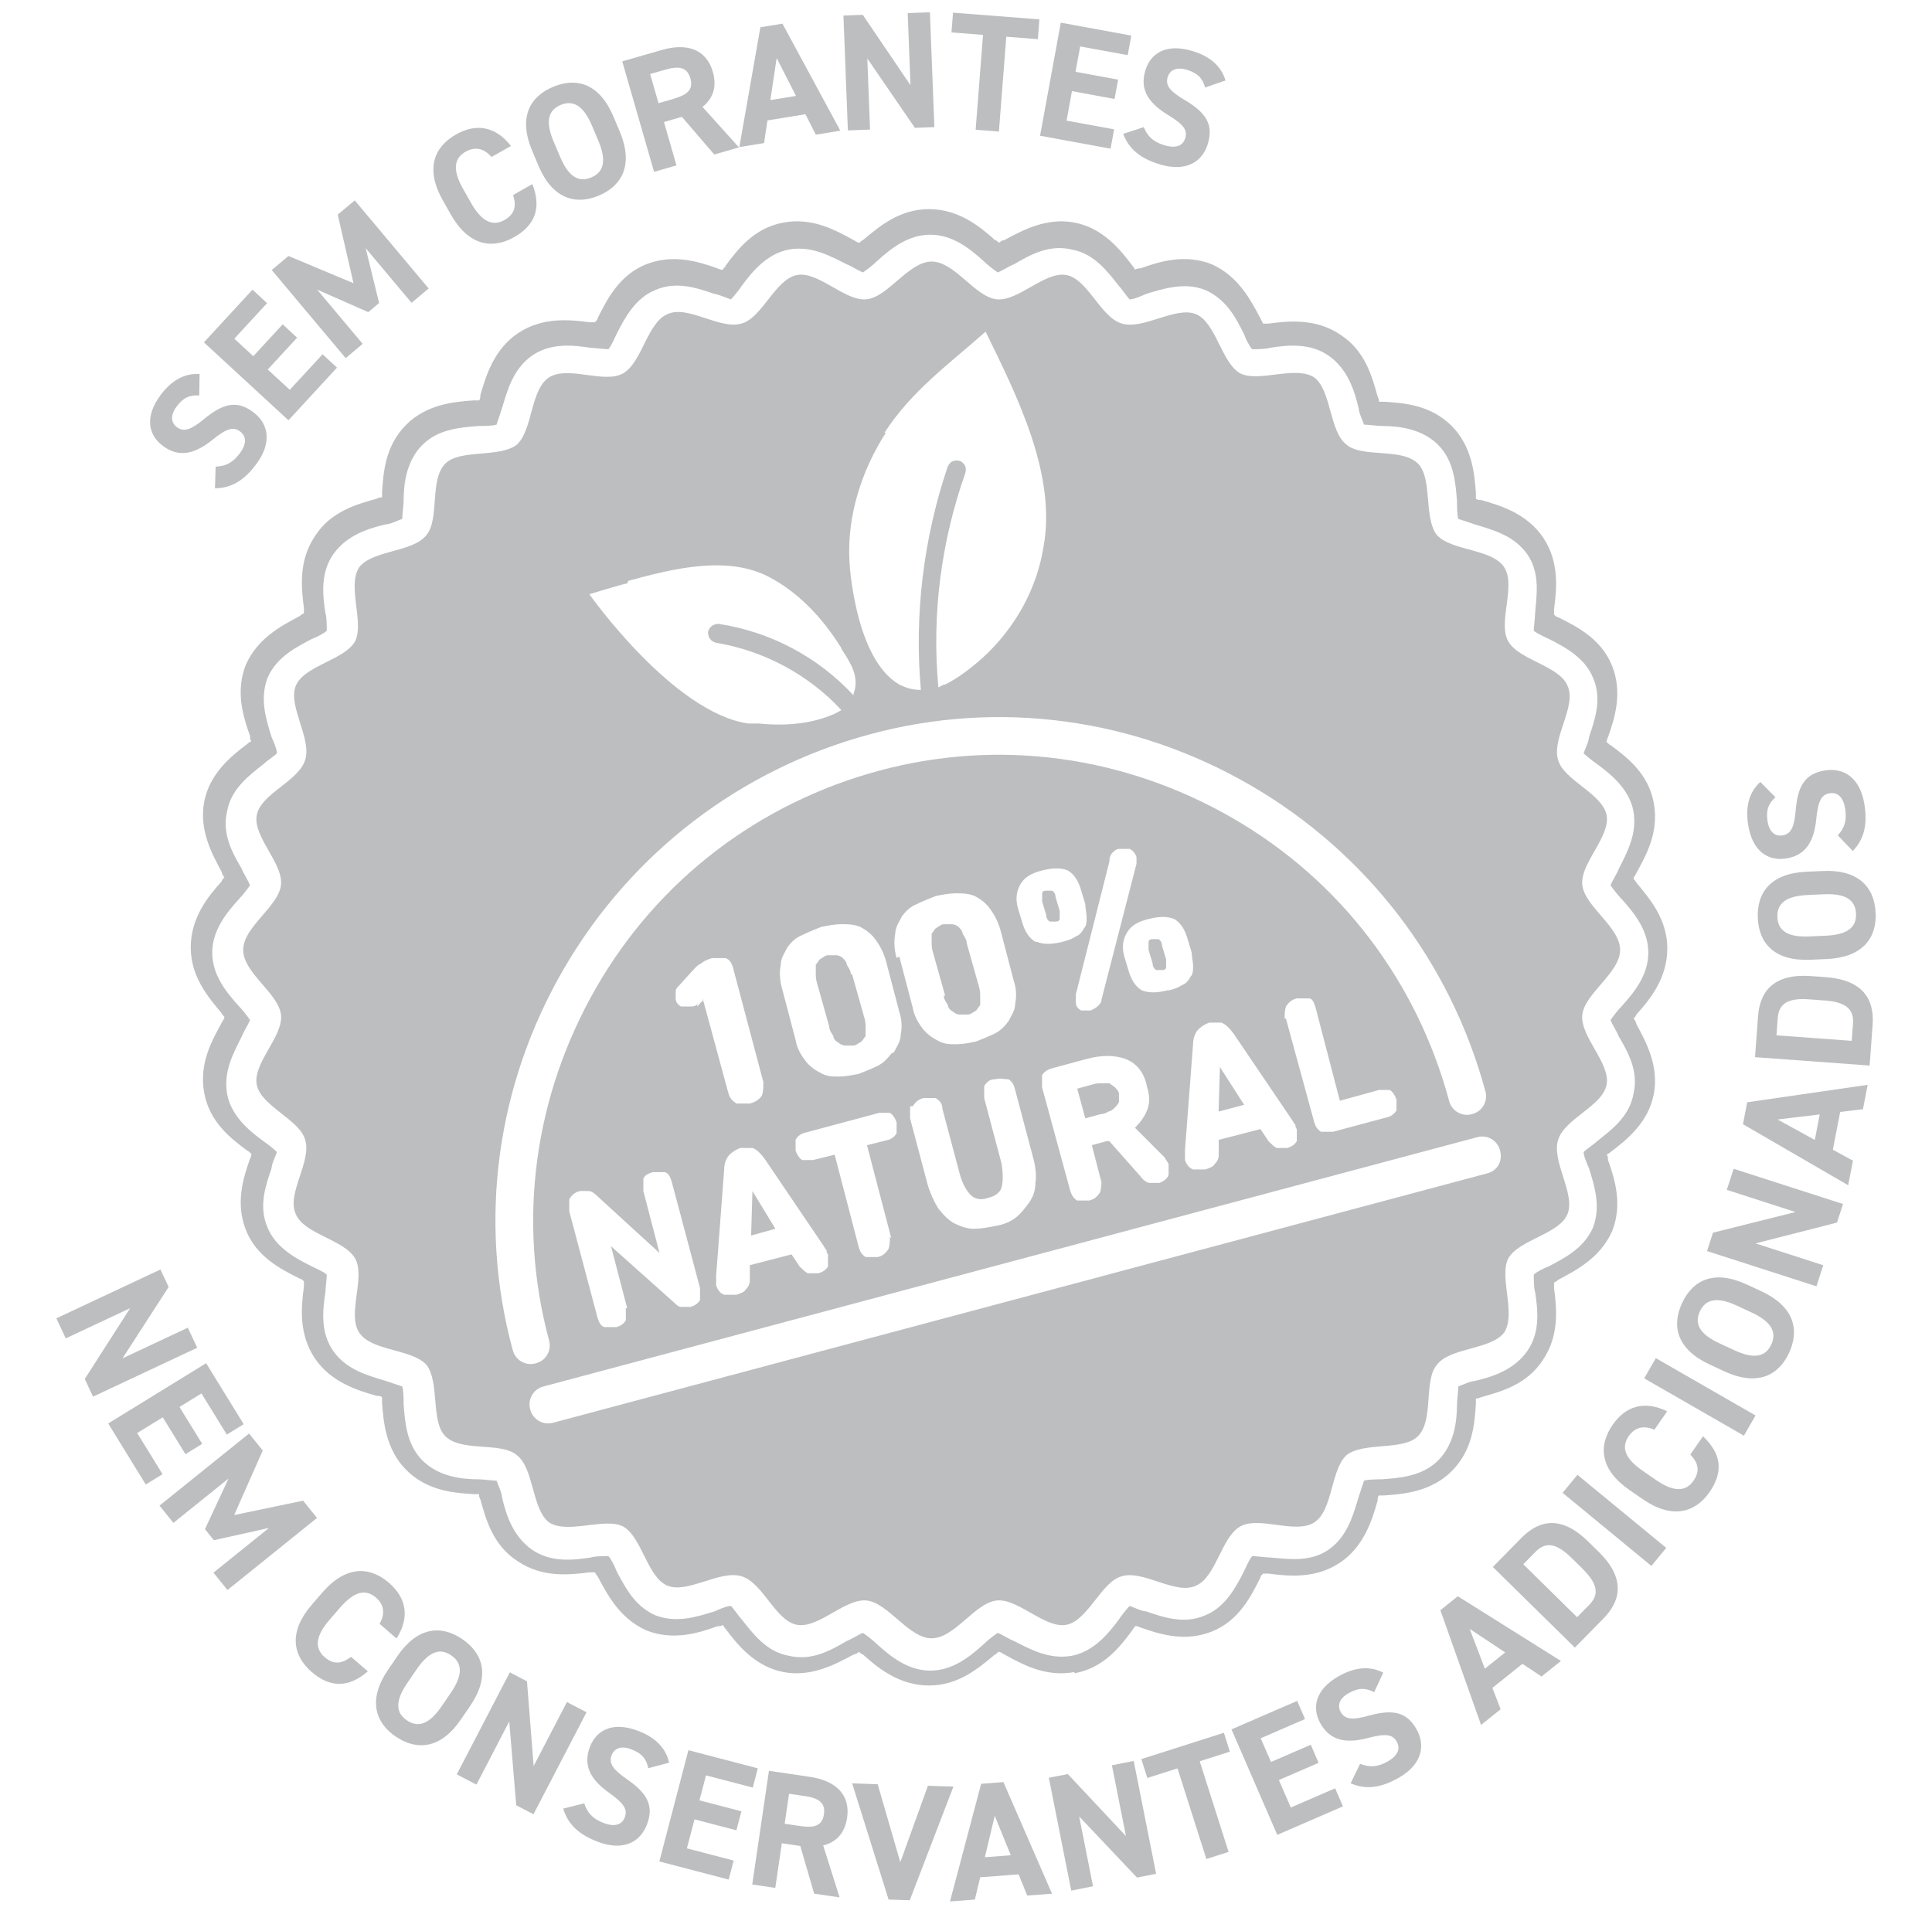 <?xml version="1.0" encoding="UTF-8"?> <svg xmlns="http://www.w3.org/2000/svg" id="Layer_1" version="1.1" viewBox="0 0 347.81 344.56"><!-- Generator: Adobe Illustrator 29.1.0, SVG Export Plug-In . SVG Version: 2.1.0 Build 142) --><defs><style> .st0 { fill: #bcbec0; } </style></defs><g><path class="st0" d="M35.88,71.2c-1.67-.11-2.87.34-4.11,2.03-1.12,1.52-1.03,2.86.1,3.7,1.3.96,2.67.33,4.86-1.48,3.44-2.83,5.9-3.44,8.84-1.26,2.73,2.02,3.49,5.42.6,9.33-2.16,2.92-4.45,4.36-7.47,4.4l.12-3.9c1.77-.07,3.07-.67,4.34-2.39,1.43-1.93,1.07-3.21.05-3.95-1.16-.86-2.33-.64-5.02,1.55-3.29,2.64-6.08,3.12-8.83,1.08-2.63-1.94-3.39-5.2-.47-9.15,1.96-2.65,4.34-4,7.04-3.82l-.06,3.87Z"></path><path class="st0" d="M45.46,52.16l2.62,2.42-5.9,6.4,3.42,3.15,5.29-5.73,2.6,2.4-5.29,5.73,3.97,3.66,5.9-6.4,2.6,2.4-8.74,9.48-15.22-14.03,8.74-9.48Z"></path><path class="st0" d="M63.64,50.99l-2.84-12.35,3.06-2.56,13.31,15.86-3.08,2.58-8.26-9.84,2.42,9.88-1.95,1.64-9.21-4.06,8.2,9.77-3.06,2.57-13.31-15.86,3.01-2.53,11.71,4.9Z"></path><path class="st0" d="M88.5,28.28c-1.3-1.5-2.88-1.98-4.66-.98-2.11,1.2-2.42,3.27-.47,6.71l1.45,2.56c1.9,3.34,3.89,4.24,6,3.04,1.83-1.04,2.2-2.45,1.55-4.5l3.47-1.97c1.7,4.38.43,7.45-3.27,9.55-4.04,2.29-8.28,1.46-11.4-4.05l-1.45-2.56c-3.15-5.56-1.67-9.57,2.37-11.87,3.57-2.03,7.07-1.53,9.9,2.07l-3.5,1.98Z"></path><path class="st0" d="M107.81,35.21c-4.28,1.81-8.39.49-10.86-5.34l-1.14-2.71c-2.49-5.89-.55-9.7,3.73-11.51,4.31-1.82,8.4-.55,10.89,5.33l1.14,2.71c2.46,5.83.55,9.7-3.76,11.52ZM100.83,28.23c1.54,3.65,3.37,4.66,5.61,3.72,2.24-.95,2.81-2.98,1.27-6.63l-1.15-2.71c-1.54-3.65-3.4-4.65-5.64-3.71-2.24.95-2.78,2.97-1.24,6.62l1.15,2.71Z"></path><path class="st0" d="M128.59,27.82l-5.83-6.78-3.23.93,2.25,7.81-4.03,1.16-5.73-19.89,7.12-2.05c4.58-1.32,8.03-.1,9.19,3.94.77,2.68.04,4.8-1.86,6.31l6.56,7.29-4.44,1.28ZM121.26,17.79c2.39-.69,3.62-1.61,3.03-3.68-.6-2.08-2.15-2.25-4.54-1.56l-2.71.78,1.51,5.25,2.71-.78Z"></path><path class="st0" d="M133.1,26.49l3.79-21.58,3.97-.65,10.42,19.27-4.41.72-1.87-3.68-6.84,1.11-.61,4.08-4.44.72ZM138.68,18.02l4.62-.75-3.48-6.82-1.14,7.57Z"></path><path class="st0" d="M167.41,2.2l.8,20.68-3.51.14-8.56-12.49.49,12.8-3.99.15-.8-20.68,3.48-.13,8.59,12.67-.5-12.98,3.99-.15Z"></path><path class="st0" d="M187.12,3.49l-.28,3.56-5.68-.44-1.33,17.08-4.19-.33,1.33-17.08-5.68-.44.28-3.56,15.55,1.21Z"></path><path class="st0" d="M203.66,6.42l-.64,3.51-8.56-1.57-.84,4.57,7.67,1.41-.64,3.48-7.67-1.41-.97,5.31,8.56,1.57-.64,3.48-12.69-2.33,3.73-20.36,12.69,2.33Z"></path><path class="st0" d="M216.95,15.74c-.46-1.61-1.3-2.58-3.31-3.18-1.81-.54-3.04,0-3.44,1.36-.46,1.55.6,2.62,3.05,4.07,3.83,2.27,5.24,4.37,4.2,7.88-.96,3.25-3.9,5.13-8.56,3.75-3.48-1.03-5.62-2.7-6.69-5.52l3.71-1.21c.67,1.64,1.68,2.66,3.73,3.27,2.3.68,3.38-.09,3.74-1.3.41-1.38-.19-2.41-3.17-4.2-3.6-2.2-5.01-4.65-4.03-7.93.93-3.14,3.73-4.96,8.44-3.56,3.17.94,5.24,2.71,6,5.32l-3.66,1.26Z"></path></g><g><path class="st0" d="M35.48,242.67l-18.73,8.79-1.49-3.18,8.17-12.75-11.59,5.44-1.69-3.61,18.73-8.79,1.48,3.15-8.31,12.85,11.76-5.52,1.7,3.61Z"></path><path class="st0" d="M43.87,256.42l-3.04,1.87-4.56-7.41-3.96,2.44,4.09,6.64-3.01,1.86-4.09-6.64-4.6,2.83,4.56,7.41-3.02,1.86-6.76-10.99,17.63-10.85,6.76,10.98Z"></path><path class="st0" d="M42.17,272.78l12.4-2.59,2.5,3.11-16.12,12.98-2.52-3.13,10-8.05-9.93,2.21-1.6-1.99,4.25-9.12-9.93,7.99-2.5-3.11,16.12-12.98,2.46,3.06-5.14,11.61Z"></path><path class="st0" d="M68.33,292.37c.98-1.73.9-3.38-.64-4.72-1.84-1.59-3.89-1.18-6.48,1.81l-1.92,2.22c-2.51,2.91-2.69,5.09-.85,6.68,1.59,1.37,3.05,1.25,4.76-.05l3.02,2.61c-3.56,3.07-6.87,2.9-10.1.12-3.52-3.04-4.15-7.31,0-12.1l1.92-2.22c4.18-4.83,8.46-4.78,11.98-1.74,3.11,2.69,3.81,6.15,1.37,10.03l-3.04-2.63Z"></path><path class="st0" d="M71.24,312.67c-3.84-2.62-4.95-6.8-1.38-12.03l1.66-2.43c3.6-5.28,7.86-5.71,11.7-3.09,3.87,2.64,5.01,6.76,1.41,12.04l-1.66,2.43c-3.57,5.23-7.86,5.71-11.73,3.07ZM73.33,303.01c-2.23,3.27-2.1,5.36-.09,6.73,2.01,1.37,4.03.75,6.26-2.52l1.66-2.43c2.23-3.27,2.07-5.38.07-6.75-2.01-1.37-4-.74-6.24,2.54l-1.66,2.43Z"></path><path class="st0" d="M105.59,308.29l-9.55,18.36-3.11-1.62-1.25-15.09-5.91,11.37-3.54-1.84,9.55-18.37,3.09,1.61,1.2,15.26,5.99-11.52,3.54,1.84Z"></path><path class="st0" d="M116.71,318.36c-.34-1.64-1.11-2.67-3.08-3.41-1.77-.67-3.03-.22-3.53,1.1-.57,1.52.41,2.66,2.75,4.28,3.66,2.54,4.91,4.74,3.62,8.17-1.2,3.17-4.27,4.84-8.81,3.12-3.4-1.28-5.4-3.1-6.27-5.99l3.79-.94c.55,1.68,1.49,2.77,3.48,3.53,2.25.85,3.38.15,3.82-1.03.51-1.35-.02-2.41-2.85-4.42-3.44-2.45-4.65-5-3.45-8.2,1.16-3.06,4.08-4.68,8.68-2.94,3.09,1.17,5.03,3.09,5.59,5.74l-3.74.99Z"></path><path class="st0" d="M136.42,318.4l-.9,3.45-8.42-2.2-1.18,4.5,7.55,1.97-.9,3.42-7.54-1.97-1.37,5.22,8.42,2.2-.9,3.42-12.48-3.26,5.23-20.03,12.48,3.26Z"></path><path class="st0" d="M146.57,340.94l-2.5-8.58-3.32-.49-1.18,8.04-4.15-.61,3.01-20.47,7.33,1.08c4.72.69,7.35,3.23,6.74,7.39-.41,2.76-1.95,4.38-4.31,4.97l2.96,9.35-4.57-.67ZM144.05,328.77c2.46.36,3.96.04,4.28-2.1.32-2.14-1.02-2.94-3.49-3.3l-2.79-.41-.79,5.4,2.79.41Z"></path><path class="st0" d="M158,321.23l4.08,14.06,4.97-13.77,4.59.15-7.86,20.46-3.81-.12-6.56-20.92,4.59.15Z"></path><path class="st0" d="M171.02,342.36l5.61-21.19,4.01-.31,8.75,20.09-4.46.34-1.56-3.82-6.91.53-.96,4.01-4.49.34ZM177.3,334.39l4.67-.36-2.89-7.09-1.78,7.45Z"></path><path class="st0" d="M204.1,317.06l4.03,20.31-3.44.68-10.41-11,2.49,12.57-3.92.78-4.03-20.31,3.41-.68,10.47,11.17-2.53-12.75,3.91-.78Z"></path><path class="st0" d="M220.33,311.98l1.08,3.4-5.43,1.73,5.2,16.32-4,1.28-5.2-16.32-5.43,1.73-1.08-3.4,14.86-4.74Z"></path><path class="st0" d="M233.52,306.24l1.42,3.27-7.98,3.46,1.85,4.27,7.16-3.1,1.41,3.25-7.15,3.1,2.15,4.95,7.98-3.46,1.41,3.25-11.83,5.13-8.24-18.99,11.83-5.13Z"></path><path class="st0" d="M247.37,304.67c-1.48-.78-2.76-.85-4.58.18-1.65.93-2.11,2.19-1.41,3.42.8,1.41,2.3,1.39,5.04.63,4.29-1.18,6.79-.73,8.59,2.45,1.67,2.95.98,6.37-3.25,8.76-3.16,1.79-5.84,2.16-8.61.97l1.7-3.51c1.65.65,3.08.64,4.94-.41,2.09-1.18,2.28-2.49,1.66-3.59-.71-1.25-1.86-1.53-5.22-.64-4.08,1.07-6.82.37-8.5-2.6-1.61-2.85-.98-6.13,3.3-8.55,2.87-1.62,5.59-1.88,7.99-.62l-1.63,3.51Z"></path><path class="st0" d="M266.63,310.57l-7.33-20.66,3.14-2.51,18.57,11.65-3.49,2.8-3.44-2.28-5.41,4.33,1.48,3.85-3.51,2.81ZM267.32,300.44l3.65-2.93-6.39-4.23,2.73,7.15Z"></path><path class="st0" d="M283.51,296.64l-14.76-14.51,5.15-5.24c3.28-3.34,7.29-3.99,11.99.64l1.93,1.89c4.69,4.61,4.13,8.64.85,11.98l-5.15,5.24ZM284.87,282.41l-1.93-1.89c-2.55-2.5-4.55-3.12-6.5-1.13l-2.21,2.25,9.69,9.53,2.21-2.25c1.96-1.99,1.28-4-1.27-6.5Z"></path><path class="st0" d="M299.96,278.7l-2.67,3.24-15.98-13.16,2.67-3.24,15.98,13.15Z"></path><path class="st0" d="M297.84,257.42c-1.83-.79-3.46-.53-4.62,1.14-1.38,2-.76,4,2.5,6.25l2.42,1.67c3.16,2.18,5.35,2.13,6.73.13,1.19-1.73.91-3.16-.56-4.73l2.27-3.28c3.43,3.21,3.62,6.52,1.2,10.02-2.64,3.82-6.82,4.91-12.03,1.31l-2.42-1.67c-5.25-3.63-5.66-7.89-3.02-11.72,2.34-3.38,5.7-4.44,9.82-2.44l-2.29,3.31Z"></path><path class="st0" d="M316.04,254.85l-2.09,3.64-17.95-10.32,2.09-3.64,17.95,10.32Z"></path><path class="st0" d="M322.08,243.58c-1.96,4.22-5.89,6-11.64,3.33l-2.67-1.24c-5.79-2.69-6.92-6.82-4.96-11.04,1.97-4.25,5.85-6.05,11.65-3.36l2.67,1.24c5.74,2.67,6.92,6.82,4.95,11.07ZM312.21,243.1c3.59,1.67,5.63,1.19,6.66-1.01,1.02-2.2.08-4.1-3.51-5.77l-2.67-1.24c-3.59-1.67-5.65-1.17-6.67,1.04-1.02,2.2-.07,4.07,3.52,5.74l2.67,1.24Z"></path><path class="st0" d="M312.09,210.43l19.7,6.35-1.08,3.34-14.67,3.75,12.19,3.93-1.22,3.8-19.7-6.35,1.07-3.31,14.85-3.72-12.36-3.99,1.23-3.8Z"></path><path class="st0" d="M332.74,213.41l-18.96-11,.76-3.95,21.69-3.14-.85,4.39-4.1.49-1.32,6.8,3.62,1.98-.86,4.42ZM326.71,205.25l.89-4.6-7.6.91,6.71,3.68Z"></path><path class="st0" d="M336.59,191.85l-20.64-1.51.54-7.33c.34-4.67,2.97-7.75,9.55-7.27l2.69.2c6.55.48,8.74,3.92,8.39,8.58l-.54,7.33ZM328.42,180.13l-2.69-.2c-3.56-.26-5.48.56-5.69,3.34l-.23,3.14,13.55.99.23-3.14c.2-2.78-1.61-3.88-5.17-4.14Z"></path><path class="st0" d="M337.67,164.34c.21,4.64-2.45,8.04-8.78,8.33l-2.94.13c-6.38.29-9.29-2.85-9.5-7.49-.21-4.67,2.39-8.07,8.77-8.36l2.94-.13c6.32-.29,9.29,2.85,9.5,7.52ZM328.7,168.47c3.95-.18,5.54-1.55,5.43-3.97-.11-2.43-1.82-3.67-5.78-3.49l-2.94.13c-3.96.18-5.54,1.57-5.43,4,.11,2.43,1.82,3.64,5.77,3.46l2.94-.13Z"></path><path class="st0" d="M319.64,143.54c-1.25,1.11-1.76,2.29-1.43,4.36.3,1.87,1.32,2.74,2.71,2.51,1.6-.26,2.1-1.67,2.35-4.51.38-4.44,1.68-6.62,5.29-7.19,3.35-.53,6.31,1.3,7.08,6.1.57,3.58,0,6.23-2.09,8.41l-2.7-2.82c1.19-1.31,1.67-2.67,1.33-4.77-.38-2.37-1.54-3-2.79-2.8-1.42.23-2.08,1.21-2.42,4.67-.42,4.2-2.03,6.52-5.4,7.06-3.23.52-6.09-1.22-6.86-6.07-.52-3.26.18-5.89,2.2-7.7l2.72,2.76Z"></path></g><g><g><path class="st0" d="M99.57,256.16c-1.7.49-3.64-.49-4.12-2.42-.49-1.7.49-3.64,2.42-4.12l168.07-44.87c1.7-.49,3.64.49,4.12,2.42.49,1.95-.49,3.65-2.42,4.12l-168.07,44.87ZM231.27,183.4c0-.73,0-1.45.24-2.19.49-.73.97-1.21,1.94-1.45h2.19c.73,0,.97.97,1.21,1.7l4.36,16.73,7.03-1.94h1.95c.48.24.96.97,1.21,1.7v1.94c-.25.49-.73.97-1.46,1.21l-9.95,2.67h-2.18c-.73-.49-.97-.97-1.21-1.7l-5.1-18.68h-.24ZM213.32,207.16l1.46-19.16c0-1.21.49-2.19.96-2.67.49-.48,1.21-.96,1.95-1.21h2.18c.73.25,1.46.97,2.19,1.95l10.67,15.76s.25.49.49.73c0,.24,0,.48.24.73v2.18c-.48.73-.96.97-1.7,1.22h-1.94c-.49-.25-.96-.73-1.45-1.22l-1.46-2.18-7.51,1.94v2.67c0,.73-.25,1.21-.73,1.69-.24.49-.96.73-1.7.97h-2.18c-.73-.24-1.21-.97-1.46-1.7v-1.7ZM210.17,178.31c-1.94.48-3.4.48-4.61,0-1.21-.73-1.94-1.95-2.42-3.65l-.73-2.42c-.49-1.7-.25-3.15.49-4.36.73-1.21,1.94-1.94,3.88-2.42,1.94-.49,3.4-.49,4.61,0,1.21.73,1.94,1.94,2.42,3.64l.73,2.42c0,.73.25,1.7.25,2.42s0,1.46-.49,1.94c-.24.49-.73,1.21-1.46,1.46-.73.49-1.45.73-2.42.97h-.24ZM199.74,154.78c0-.49.25-.97.49-1.21.25-.25.73-.73,1.21-.73h1.94c.49.25.97.73,1.22,1.46v1.21l-6.31,24.49c0,.49-.25.73-.73,1.21-.25.25-.73.49-1.21.73h-1.7c-.49-.25-.97-.73-.97-1.46v-1.45l6.06-24.01v-.24ZM186.4,169.57c-1.21-.73-1.95-1.95-2.42-3.64l-.73-2.43c-.48-1.69-.24-3.15.49-4.36.73-1.21,1.95-1.94,3.88-2.42,1.94-.49,3.4-.49,4.61,0,1.21.73,1.94,1.94,2.42,3.64l.73,2.42c0,.73.24,1.7.24,2.42s0,1.46-.48,1.95c-.25.48-.73,1.21-1.46,1.45-.73.49-1.45.73-2.42.97-1.94.49-3.4.49-4.61,0h-.24ZM164.32,199.16c.49-.73.97-1.21,1.95-1.46h2.18c.73.49,1.21.97,1.21,1.95l3.16,11.88c.49,1.7,1.21,2.91,1.94,3.64.73.73,1.94.97,3.15.49,1.21-.25,2.19-.97,2.42-1.95.25-.96.25-2.42,0-4.12l-3.15-11.88v-2.18c.49-.73.97-1.21,1.94-1.21.97-.25,1.7,0,2.43,0,.73.48.96.96,1.21,1.94l3.15,11.88c.49,1.7.73,3.4.49,4.85,0,1.46-.49,2.67-1.21,3.64-.73.97-1.46,1.95-2.42,2.67-.97.73-2.19,1.21-3.65,1.45-1.21.25-2.66.49-3.88.49s-2.42-.49-3.4-.96c-.97-.49-1.94-1.46-2.91-2.67-.73-1.21-1.45-2.67-1.94-4.36l-3.15-11.88v-2.19h.48ZM161.41,172.49c-.48-1.7-.48-3.16-.24-4.37,0-1.21.73-2.18,1.21-3.15.73-.97,1.46-1.7,2.67-2.19.96-.49,2.18-.96,3.39-1.45,1.21-.25,2.42-.49,3.65-.49s2.18,0,3.39.49c.97.49,1.95,1.21,2.67,2.18.73.97,1.45,2.19,1.94,3.88l2.42,9.22c.49,1.45.49,2.91.25,4.12,0,1.21-.73,2.18-1.21,3.15-.73.97-1.46,1.7-2.43,2.19-.96.48-2.18.96-3.39,1.45-1.21.25-2.42.49-3.64.49s-2.19,0-3.4-.73c-.97-.49-1.94-1.21-2.67-2.19-.73-.97-1.45-2.19-1.7-3.64l-2.42-9.22-.49.25ZM160.45,189.7c-.73.96-1.46,1.7-2.42,2.19-.97.48-2.19.96-3.4,1.45-1.21.24-2.42.49-3.64.49s-2.19,0-3.4-.73c-.97-.49-1.94-1.21-2.66-2.19-.73-.97-1.46-2.19-1.7-3.64l-2.42-9.22c-.49-1.7-.49-3.15-.25-4.36,0-1.21.73-2.19,1.21-3.16.73-.96,1.46-1.69,2.67-2.18.96-.49,2.18-.97,3.39-1.46,1.22-.24,2.43-.49,3.65-.49s2.18,0,3.39.49c.97.49,1.95,1.21,2.67,2.19.73.97,1.45,2.19,1.94,3.88l2.42,9.22c.49,1.46.49,2.91.25,4.12,0,1.21-.73,2.19-1.21,3.15l-.49.25ZM128.92,229.73l1.45-19.17c0-1.21.49-2.19.97-2.66.48-.49,1.21-.97,1.94-1.21h2.19c.73.24,1.45.96,2.18,1.94l10.67,15.76s.25.49.49.73c0,.24,0,.49.25.73v2.19c-.49.73-.97.96-1.7,1.21h-1.95c-.48-.25-.96-.73-1.45-1.21l-1.46-2.19-7.51,1.94v2.67c0,.73-.25,1.21-.73,1.7-.25.48-.97.73-1.7.96h-2.19c-.73-.24-1.21-.96-1.45-1.7v-1.69ZM125.52,180.73c0,.24-.49.48-.97.48h-1.94c-.49-.24-.97-.73-.97-1.45v-1.21c0-.49.25-.73.49-.97l2.19-2.42c.73-.73,1.21-1.45,1.94-1.7.49-.49,1.21-.73,1.94-.96h2.42c.73.24,1.21.96,1.46,2.18l5.34,20.13c0,.97,0,1.7-.25,2.43-.48.73-1.21,1.21-2.18,1.45h-2.42c-.73-.49-1.21-.97-1.46-1.94l-4.61-16.98v.49c-.48.24-.73.73-.96.96v-.48ZM112.67,235.54v2.19c-.49.73-.97.97-1.7,1.21h-2.19c-.73-.24-.96-.97-1.21-1.7l-5.09-19.16v-2.19c.49-.73.96-1.21,1.94-1.45h1.46c.48,0,.96.24,1.45.73l11.4,10.43-2.91-11.16v-2.19c.25-.73.97-.97,1.7-1.21h2.19c.73.24.97.97,1.21,1.7l5.1,19.16v2.19c-.49.73-.97.97-1.7,1.21h-1.7c-.49,0-.97-.49-1.21-.73l-11.41-10.19,2.91,11.16h-.24ZM160.2,222.69c0,.73,0,1.45-.24,2.18-.49.73-.97,1.21-1.94,1.46h-2.19c-.73-.49-.97-.97-1.21-1.7l-4.36-16.73-3.88.96h-1.94c-.49-.24-.97-.96-1.21-1.7v-1.94c.24-.49.73-.97,1.45-1.21l13.58-3.64h1.94c.49.24.97.97,1.21,1.7v1.94c-.24.49-.73.97-1.45,1.21l-3.88.97,4.37,16.73-.25-.24ZM198.28,212.5c0,.73,0,1.46-.25,2.19-.48.73-.96,1.21-1.94,1.46h-2.19c-.73-.49-.96-.97-1.21-1.7l-5.09-18.68v-2.19c.49-.73.96-.96,1.7-1.21l6.3-1.7c2.67-.73,5.1-.73,7.03,0,1.95.73,3.4,2.43,3.88,5.1.49,1.46.49,2.91,0,4.12-.49,1.21-1.21,2.19-2.19,3.15l4.36,4.37c.25.24.49.49.97.96.25.49.49.73.73,1.21v1.95c-.24.73-.96,1.21-1.7,1.45h-1.69c-.49,0-1.21-.49-1.7-1.21l-5.58-6.31h-.49l-2.66.73,1.7,6.55v-.25ZM92.3,243.06c-6.31-23.28-2.91-47.78,9.21-68.64,12.13-20.86,31.77-35.9,55.05-42.2,23.29-6.31,47.78-2.91,68.64,9.21,20.86,12.13,35.9,31.77,42.21,55.05.49,1.7-.49,3.64-2.42,4.12-1.7.49-3.64-.49-4.12-2.42-5.82-21.58-19.65-39.77-39.05-50.93-19.4-11.16-41.96-14.31-63.55-8.49-21.58,5.82-39.77,19.64-50.93,39.05-11.16,19.4-14.31,41.96-8.49,63.54.48,1.7-.49,3.64-2.42,4.12-1.7.49-3.65-.49-4.12-2.42M113.15,104.57c8-2.19,17.71-4.61,25.22-.73,5.1,2.66,9.46,7.02,13.1,12.85,0,0,0,.25.24.49,1.21,1.94,3.15,4.61,1.94,7.76v.25c-6.3-6.8-14.79-11.41-24.25-12.86-.96,0-1.7.49-1.94,1.45,0,.97.49,1.7,1.46,1.95,8.72,1.45,16.73,5.82,22.55,12.12-.49.25-1.21.73-1.95.97-3.64,1.45-8,1.94-12.85,1.45h-1.95c-13.58-1.94-28.62-23.28-28.62-23.28,0,0,6.31-1.94,6.79-1.94l.25-.49ZM159.24,77.9c4.85-7.52,11.64-12.37,18.19-18.19,5.57,11.4,12.85,25.7,10.42,38.81-1.21,7.51-5.09,14.55-10.91,19.88-2.19,1.94-4.37,3.64-6.8,4.85-.49,0-.96.49-1.21.49-1.21-13.1.49-26.19,4.85-38.56.25-.97,0-1.7-.96-2.19-.97-.24-1.7,0-2.19.97-4.36,12.86-6.06,26.68-4.85,40.26-1.7,0-2.91-.49-3.88-.97-8-4.6-8.97-21.83-8.97-22.07-.49-8.25,2.19-16.49,6.55-23.28h-.24ZM201.92,283.81c3.88-1.21,9.7,3.4,13.34,1.7,3.64-1.46,4.6-8.73,8-10.67,3.4-1.94,9.95,1.45,13.34-.73,3.39-2.19,2.91-9.46,5.82-12.13,3.15-2.42,10.18-.73,12.85-3.4,2.91-2.91.97-9.94,3.4-12.85,2.42-3.16,9.7-2.67,12.13-5.82,2.18-3.4-.97-9.95.73-13.34,1.94-3.4,9.21-4.36,10.67-8,1.45-3.65-2.91-9.46-1.7-13.34,1.21-3.88,8-6.06,8.73-9.95.73-3.88-4.86-8.73-4.37-12.61.49-3.88,6.8-7.52,6.8-11.64s-6.31-7.76-6.8-11.64c-.49-3.88,5.1-8.73,4.37-12.62-.73-3.88-7.76-6.3-8.73-9.95-1.21-3.88,3.4-9.7,1.7-13.33-1.46-3.64-8.73-4.61-10.67-8.01-1.95-3.39,1.45-9.95-.73-13.33-2.19-3.4-9.46-2.91-12.13-5.82-2.42-3.15-.73-10.18-3.4-12.86-2.91-2.91-9.95-.97-12.85-3.4-3.16-2.42-2.67-9.7-5.82-12.12-3.4-2.19-9.95.96-13.34-.73-3.4-1.95-4.36-9.22-8-10.67-3.65-1.46-9.46,2.9-13.34,1.69-3.88-1.21-6.06-8-9.95-8.72-3.88-.73-8.73,4.85-12.61,4.36-3.88-.49-7.52-6.79-11.64-6.79s-7.76,6.3-11.64,6.79c-3.88.49-8.72-5.1-12.61-4.36-3.88.73-6.31,7.76-9.95,8.72-3.88,1.21-9.7-3.39-13.33-1.69-3.64,1.45-4.61,8.72-8.01,10.67-3.4,1.94-9.95-1.46-13.33.73-3.4,2.19-2.91,9.46-5.82,12.12-3.16,2.42-10.18.73-12.86,3.4-2.91,2.91-.97,9.95-3.4,12.86-2.42,3.15-9.7,2.66-12.12,5.82-2.19,3.39.96,9.95-.73,13.33-1.95,3.4-9.22,4.37-10.68,8.01-1.45,3.64,2.91,9.46,1.7,13.33-1.21,3.88-8,6.07-8.72,9.95-.73,3.88,4.85,8.73,4.36,12.62-.49,3.88-6.8,7.51-6.8,11.64s6.31,7.76,6.8,11.64c.49,3.88-5.1,8.73-4.36,12.61.73,3.88,7.76,6.31,8.72,9.95,1.21,3.88-3.39,9.7-1.7,13.34,1.46,3.64,8.73,4.6,10.68,8,1.94,3.4-1.46,9.95.73,13.34,2.18,3.39,9.46,2.91,12.12,5.82,2.42,3.15.73,10.18,3.4,12.85,2.91,2.91,9.95.97,12.86,3.4,3.15,2.42,2.66,9.7,5.82,12.13,3.39,2.18,9.94-.97,13.33.73,3.4,1.94,4.37,9.21,8.01,10.67,3.64,1.45,9.46-2.91,13.33-1.7,3.88,1.21,6.07,8.01,9.95,8.73,3.88.73,8.73-4.85,12.61-4.37,3.88.49,7.52,6.8,11.64,6.8s7.76-6.31,11.64-6.8c3.88-.48,8.73,5.1,12.61,4.37,3.88-.73,6.31-7.76,9.95-8.73"></path><path class="st0" d="M182.52,295.45c-.73-.24-2.19-1.21-2.91-1.45-.73.49-1.95,1.45-2.42,1.94-2.43,2.19-5.58,4.85-9.71,4.85s-7.27-2.66-9.7-4.85c-.49-.49-1.7-1.45-2.42-1.94-.73.24-2.19,1.21-2.91,1.45-2.91,1.7-6.31,3.64-10.43,2.67-4.12-.73-6.55-4.12-8.49-6.55-.49-.49-1.46-1.95-1.95-2.43-.73,0-2.42.73-2.91.97-3.15.97-6.79,2.19-10.67.73-3.88-1.7-5.57-5.34-7.03-8-.24-.73-.96-2.19-1.45-2.67-.73,0-2.42,0-3.15.25-3.16.49-7.28.96-10.67-1.46-3.4-2.42-4.61-6.3-5.34-9.46,0-.73-.73-2.18-.97-2.91-.73,0-2.42-.24-3.15-.24-3.16,0-7.28-.49-10.19-3.4-2.91-2.91-3.15-7.03-3.39-10.18,0-.73,0-2.42-.25-3.15-.73-.25-2.18-.73-2.91-.97-3.15-.97-7.03-1.94-9.46-5.34s-1.94-7.52-1.45-10.67c0-.73.24-2.42.24-3.15-.49-.49-2.18-1.21-2.66-1.46-2.91-1.45-6.55-3.4-8.01-7.03-1.7-3.88-.24-7.76.73-10.67,0-.73.73-2.19.97-2.91-.49-.49-1.7-1.45-2.42-1.94-2.67-1.94-5.82-4.61-6.55-8.49-.73-4.12,1.21-7.52,2.66-10.43.25-.73,1.21-2.19,1.46-2.91-.49-.73-1.46-1.94-1.94-2.42-2.19-2.42-4.86-5.58-4.86-9.7s2.67-7.28,4.86-9.71c.48-.49,1.45-1.7,1.94-2.42-.25-.73-1.21-2.19-1.46-2.91-1.69-2.91-3.64-6.31-2.66-10.43.73-4.12,4.12-6.55,6.55-8.49.49-.49,1.94-1.45,2.42-1.94,0-.73-.73-2.42-.97-2.91-.96-3.15-2.18-6.8-.73-10.67,1.7-3.88,5.34-5.58,8.01-7.03.73-.25,2.18-.97,2.66-1.46,0-.73,0-2.42-.24-3.15-.49-3.15-.97-7.27,1.45-10.67,2.42-3.4,6.31-4.61,9.46-5.34.73,0,2.19-.73,2.91-.97,0-.73.25-2.42.25-3.15,0-3.15.48-7.27,3.39-10.18,2.91-2.91,7.03-3.16,10.19-3.4.73,0,2.42,0,3.15-.24.24-.73.73-2.19.97-2.91.96-3.16,1.94-7.03,5.34-9.46,3.39-2.42,7.51-1.95,10.67-1.46.73,0,2.42.25,3.15.25.49-.49,1.21-2.19,1.45-2.67,1.46-2.91,3.4-6.55,7.03-8,3.88-1.7,7.77-.25,10.67.73.49,0,2.19.73,2.91.97.49-.49,1.46-1.7,1.95-2.43,1.94-2.66,4.6-5.81,8.49-6.55,4.12-.73,7.52,1.21,10.43,2.67.73.24,2.18,1.21,2.91,1.45.73-.49,1.94-1.45,2.42-1.94,2.42-2.19,5.57-4.85,9.7-4.85s7.27,2.66,9.71,4.85c.48.49,1.69,1.45,2.42,1.94.73-.24,2.18-1.21,2.91-1.45,2.9-1.7,6.3-3.64,10.42-2.67,4.12.73,6.55,4.12,8.49,6.55.48.49,1.45,1.95,1.94,2.43.73,0,2.42-.73,2.91-.97,3.15-.97,7.03-2.19,10.67-.73,3.88,1.7,5.57,5.09,7.03,8,.24.73.96,2.19,1.45,2.67.73,0,2.42,0,3.15-.25,3.16-.49,7.28-.96,10.68,1.46,3.39,2.42,4.6,6.3,5.34,9.46,0,.73.73,2.18.96,2.91.73,0,2.42.24,3.16.24,3.15,0,7.27.49,10.18,3.4,2.91,2.91,3.15,7.03,3.4,10.18,0,.73,0,2.42.24,3.15.73.25,2.19.73,2.91.97,3.15.97,7.03,1.94,9.46,5.34,2.42,3.4,1.7,7.52,1.45,10.67,0,.73-.24,2.42-.24,3.15.49.49,2.19,1.21,2.66,1.46,2.91,1.45,6.55,3.4,8.01,7.03,1.7,3.88.24,7.76-.73,10.67,0,.73-.73,2.19-.97,2.91.49.49,1.7,1.45,2.42,1.94,2.67,1.94,5.82,4.61,6.55,8.49.73,4.12-1.21,7.52-2.66,10.43-.25.73-1.21,2.19-1.46,2.91.49.73,1.46,1.94,1.95,2.42,2.18,2.42,4.85,5.58,4.85,9.71s-2.67,7.27-4.85,9.7c-.49.49-1.46,1.7-1.95,2.42.25.73,1.21,2.19,1.46,2.91,1.7,2.91,3.64,6.31,2.66,10.43-.73,4.12-4.12,6.55-6.55,8.49-.49.49-1.94,1.45-2.42,1.94,0,.73.73,2.42.97,2.91.96,3.15,2.18,6.8.73,10.67-1.7,3.88-5.34,5.58-8.01,7.03-.73.25-2.18.97-2.66,1.46,0,.73,0,2.42.24,3.15.49,3.15.97,7.27-1.45,10.67-2.42,3.4-6.31,4.61-9.46,5.34-.73,0-2.19.73-2.91.97,0,.73-.24,2.42-.24,3.15,0,3.15-.49,7.27-3.4,10.18-2.91,2.91-7.03,3.16-10.18,3.4-.73,0-2.43,0-3.16.24-.24.73-.73,2.19-.96,2.91-.97,3.16-1.95,7.03-5.34,9.46-3.4,2.42-7.52,1.7-10.68,1.46-.73,0-2.42-.25-3.15-.25-.49.49-1.21,2.19-1.45,2.67-1.46,2.91-3.4,6.55-7.03,8-3.88,1.7-7.76.25-10.67-.73-.73,0-2.19-.73-2.91-.97-.49.49-1.46,1.7-1.94,2.43-1.95,2.66-4.61,5.81-8.49,6.55-4.12.73-7.52-1.21-10.42-2.67M193.43,301.27c5.34-.97,8.25-4.85,10.43-7.76,0-.25.48-.49.48-.73.25,0,.49,0,.97.24,3.4,1.21,8.01,2.67,12.86.73,4.85-1.94,7.03-6.3,8.73-9.7,0-.25.24-.49.48-.73h.97c3.64.48,8.49.96,12.86-1.95,4.36-2.91,5.82-7.76,6.79-11.16,0-.24,0-.73.25-.96h.96c3.65-.25,8.49-.73,12.13-4.37,3.88-3.88,4.12-8.72,4.36-12.12v-.97c.25,0,.49,0,.97-.24,3.4-.97,8.25-2.19,11.16-6.8,2.91-4.36,2.42-9.21,1.94-12.85v-.97s.49-.24.73-.49c3.16-1.7,7.52-3.88,9.71-8.73,1.94-4.85.49-9.46-.73-12.85,0-.25,0-.73-.24-.97,0,0,.49-.24.73-.49,2.91-2.18,6.8-5.34,7.76-10.42.97-5.1-1.45-9.46-3.15-12.62,0-.24-.24-.73-.49-.96,0,0,.49-.49.49-.73,2.42-2.66,5.58-6.55,5.58-11.88s-3.16-8.97-5.58-11.88c0-.24-.49-.49-.49-.73s.25-.49.49-.97c1.7-3.15,4.12-7.27,3.15-12.61-.96-5.34-4.85-8.25-7.76-10.43-.24,0-.49-.49-.73-.49,0-.24,0-.48.24-.96,1.22-3.4,2.67-8.01.73-12.86-1.95-4.85-6.31-7.03-9.71-8.73-.24,0-.49-.24-.73-.48v-.97c.49-3.64.97-8.49-1.94-12.86-2.91-4.36-7.76-5.82-11.16-6.79-.25,0-.73,0-.97-.25v-.96c-.24-3.65-.73-8.49-4.36-12.13-3.88-3.88-8.73-4.12-12.13-4.36h-.96c0-.25,0-.49-.25-.97-.96-3.4-2.18-8.25-6.79-11.16-4.37-2.91-9.22-2.42-12.86-1.94h-.97s-.24-.49-.48-.97c-1.7-3.15-3.88-7.51-8.73-9.7-4.85-1.94-9.46-.49-12.86.73-.24,0-.73,0-.97.24,0,0-.24-.48-.48-.73-2.19-2.91-5.34-6.79-10.43-7.76-5.1-.97-9.46,1.46-12.61,3.15-.25,0-.73.25-.97.49,0,0-.49-.49-.73-.49-2.67-2.42-6.55-5.57-11.88-5.57s-8.97,3.15-11.88,5.57c-.25,0-.49.49-.73.49s-.48-.24-.96-.49c-3.16-1.69-7.28-4.12-12.62-3.15-5.34.97-8.25,4.85-10.42,7.76,0,.25-.49.49-.49.73-.25,0-.49,0-.97-.24-3.39-1.21-8-2.66-12.85-.73-4.86,1.94-7.03,6.31-8.73,9.7,0,.25-.25.49-.49.73h-.97c-3.64-.48-8.49-.96-12.85,1.95-4.37,2.91-5.82,7.76-6.8,11.16,0,.24,0,.73-.24.96h-.97c-3.64.25-8.49.73-12.13,4.37-3.88,3.88-4.11,8.72-4.36,12.12v.97c-.24,0-.49,0-.97.24-3.39.97-8.24,2.19-11.15,6.8-2.91,4.36-2.43,9.21-1.95,12.85v.97s-.49.25-.73.49c-3.15,1.7-7.52,3.88-9.7,8.73-1.95,4.85-.49,9.46.73,12.85,0,.25,0,.73.24.97,0,0-.49.24-.73.49-2.91,2.19-6.79,5.34-7.76,10.43-.97,5.09,1.45,9.46,3.15,12.61,0,.24.25.73.49.97,0,0-.49.48-.49.73-2.42,2.66-5.57,6.55-5.57,11.88s3.15,8.97,5.57,11.88c0,.24.49.49.49.73s-.24.49-.49.97c-1.7,3.15-4.12,7.27-3.15,12.61.97,5.34,4.85,8.25,7.76,10.43.24,0,.49.49.73.49,0,.24,0,.48-.24.96-1.21,3.4-2.67,8.01-.73,12.86,1.94,4.85,6.3,7.03,9.7,8.73.24,0,.49.24.73.49v.96c-.49,3.64-.96,8.49,1.95,12.86,2.91,4.36,7.76,5.82,11.15,6.79.25,0,.73,0,.97.25v.97c.25,3.64.73,8.49,4.36,12.12,3.88,3.88,8.73,4.12,12.13,4.36h.97c0,.25,0,.49.24.97.97,3.4,2.19,8.25,6.8,11.16,4.36,2.91,9.21,2.42,12.85,1.94h.97s.24.49.49.73c1.7,3.16,3.88,7.52,8.73,9.71,4.85,1.94,9.46.49,12.85-.73.25,0,.73,0,.97-.25,0,0,.24.49.49.73,2.18,2.91,5.34,6.8,10.42,7.77,5.1.96,9.46-1.46,12.62-3.16.24,0,.73-.24.96-.49,0,0,.49.49.73.49,2.66,2.42,6.55,5.58,11.88,5.58s8.97-3.16,11.88-5.58c.24,0,.49-.49.73-.49s.49.25.97.49c3.15,1.7,7.27,4.12,12.61,3.16v.24Z"></path><path class="st0" d="M209.2,170.3c0-.73-.49-1.21-.73-1.21h-.97c-.49,0-.73.24-.73.49v1.45l.73,2.42c0,.73.49,1.21.73,1.21h.97c.49,0,.73-.24.73-.48v-1.46l-.73-2.42Z"></path><path class="st0" d="M190.04,165.93c.49,0,.73-.24.73-.49v-1.45l-.73-2.42c0-.73-.49-1.21-.73-1.21h-.97c-.49,0-.73.24-.73.48v1.46l.73,2.42c0,.73.49,1.21.73,1.21h.97Z"></path><path class="st0" d="M169.91,179.27c0,.73.49,1.21.73,1.7,0,.49.49.97.97,1.21.24.24.73.49,1.21.49h1.45c.49,0,.97-.49,1.46-.73.24-.25.49-.73.73-.97v-1.46c0-.48,0-1.21-.24-1.94l-2.19-7.76c0-.73-.49-1.21-.73-1.7,0-.49-.49-.97-.73-1.21-.25-.24-.73-.49-1.22-.49h-1.45c-.49,0-.97.49-1.45.73-.25.25-.49.73-.73.97v1.46c0,.48,0,1.21.25,1.94l2.18,7.76h-.24Z"></path><path class="st0" d="M200.71,199.4c.24-.24.49-.49.73-.97v-1.45c0-.49-.49-.97-.73-1.21-.24-.25-.73-.49-.97-.73h-1.45c-.49,0-.97,0-1.7.24l-2.66.73,1.45,5.34,2.66-.73c.49,0,1.22-.24,1.46-.49.49,0,.97-.49,1.21-.73"></path><path class="st0" d="M153.17,175.39c0-.73-.49-1.21-.73-1.7,0-.49-.49-.97-.73-1.21-.25-.24-.73-.49-1.22-.49h-1.45c-.49,0-.97.49-1.45.73-.25.25-.49.73-.73.97v1.46c0,.48,0,1.21.25,1.94l2.18,7.76c0,.73.49,1.21.73,1.7,0,.49.48.97.96,1.21.25.24.73.49,1.21.49h1.46c.49,0,.96-.49,1.45-.73.25-.25.49-.73.73-.97v-1.46c0-.48,0-1.21-.25-1.94l-2.19-7.76h-.24Z"></path></g><polygon class="st0" points="135.22 222.45 139.59 221.24 135.46 214.44 135.22 222.45"></polygon><polygon class="st0" points="219.38 200.13 223.98 198.92 219.62 192.12 219.38 200.13"></polygon></g></svg> 